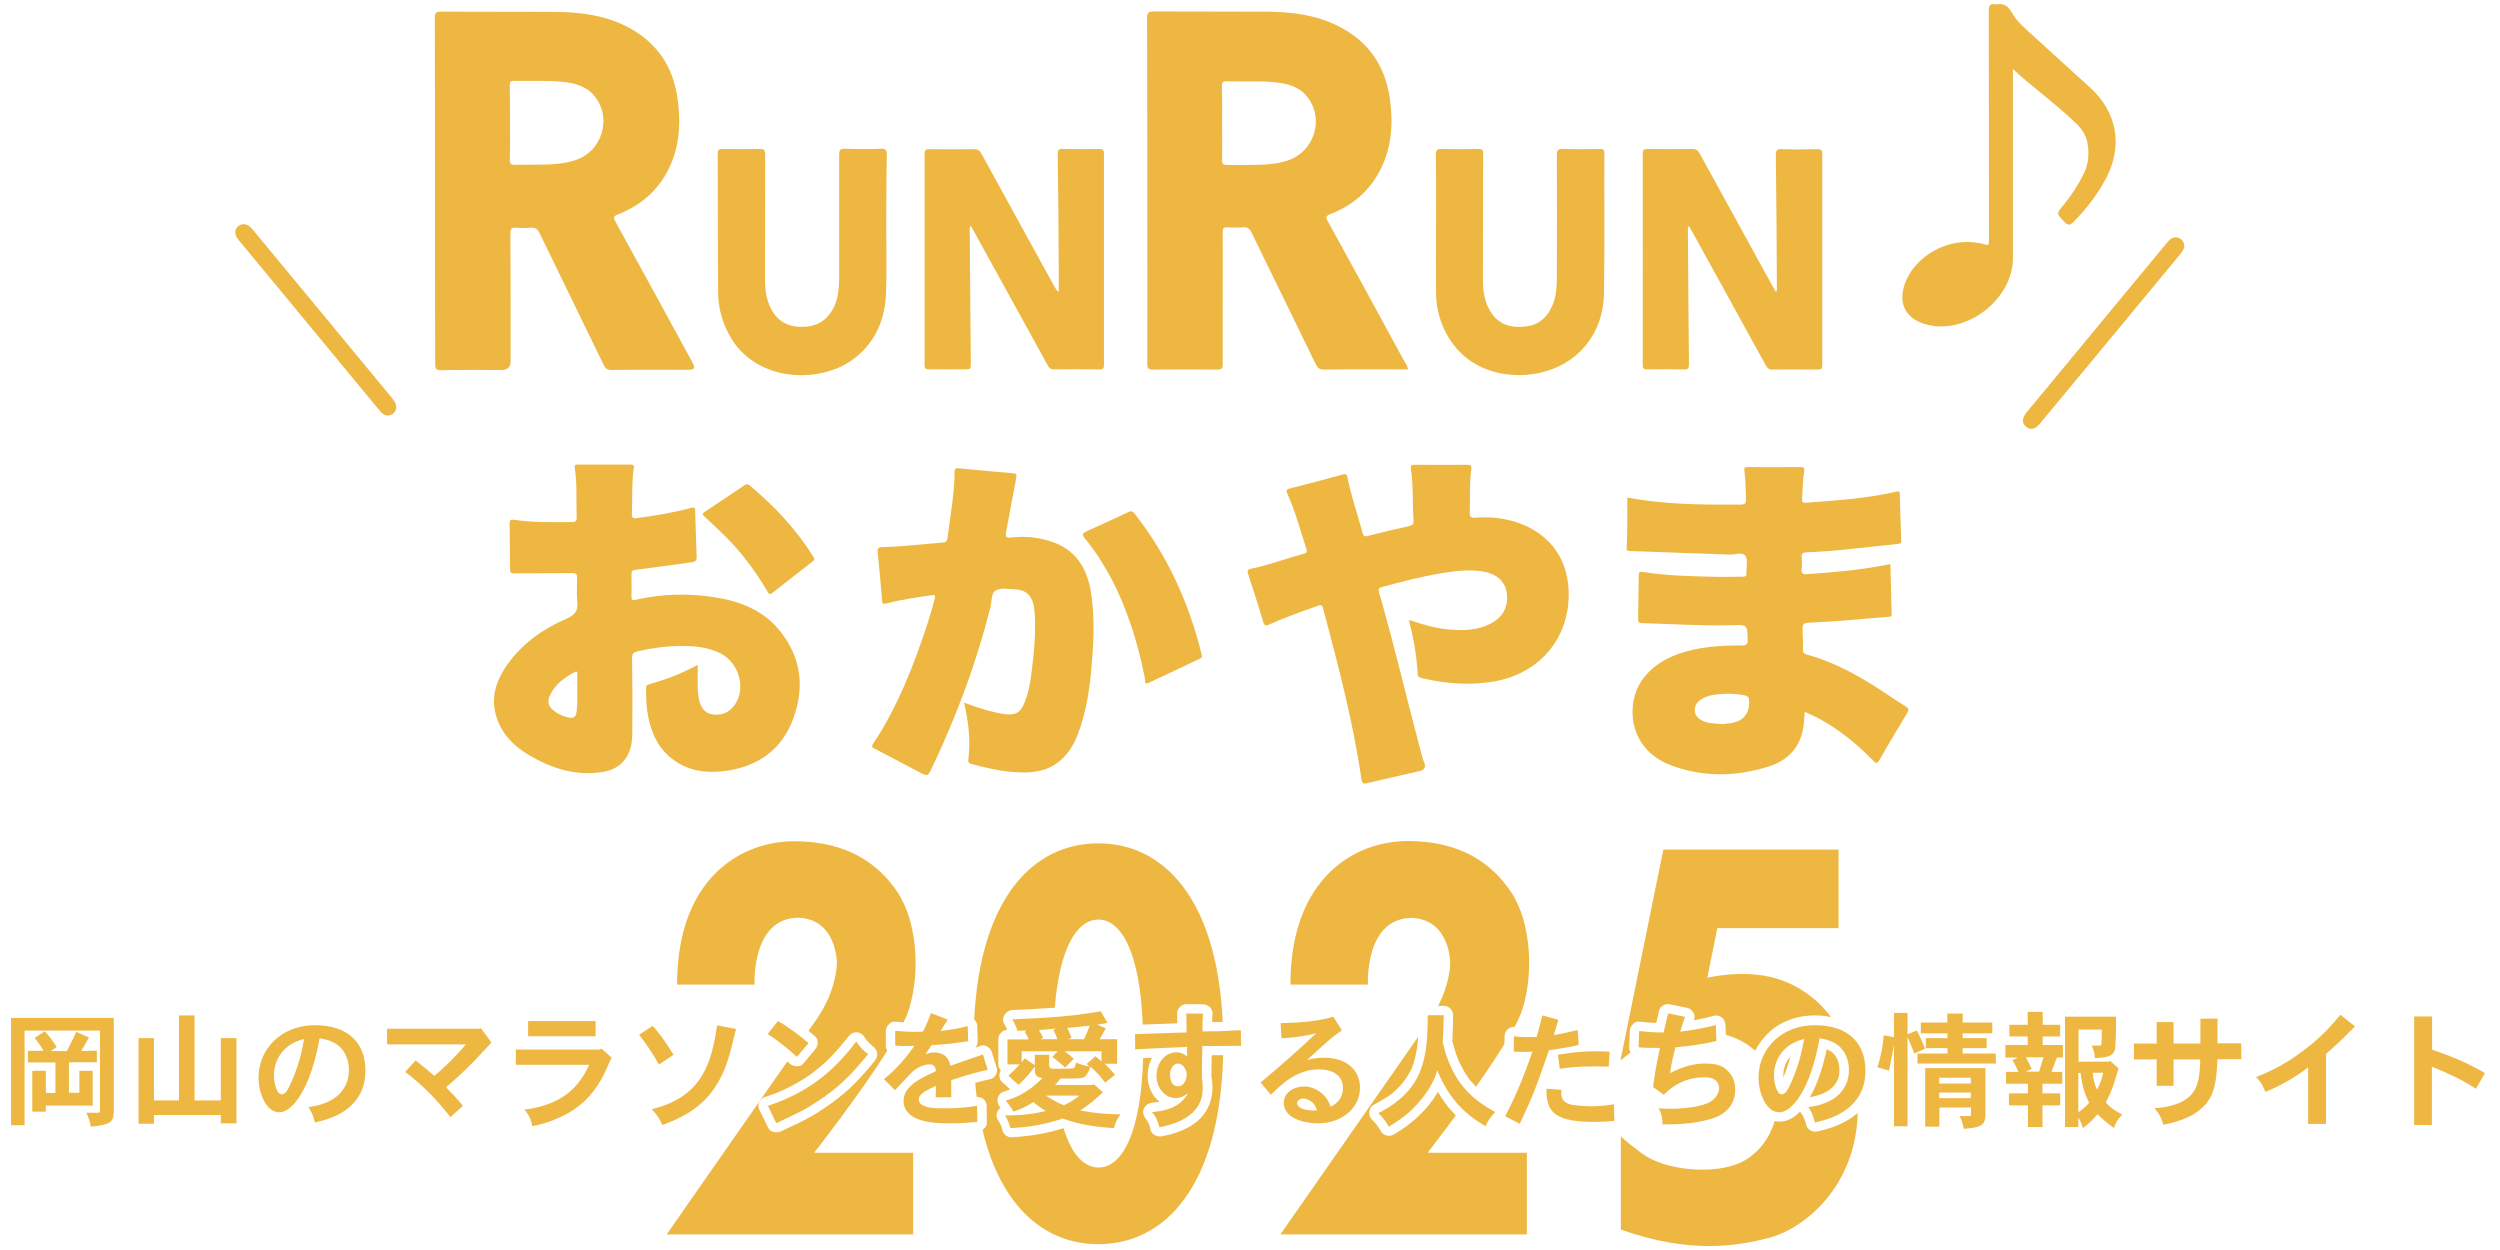 <?xml version="1.0" encoding="utf-8"?>
<!-- Generator: Adobe Illustrator 27.7.0, SVG Export Plug-In . SVG Version: 6.00 Build 0)  -->
<svg version="1.1" id="_2025" xmlns="http://www.w3.org/2000/svg" xmlns:xlink="http://www.w3.org/1999/xlink" x="0px" y="0px"
	 viewBox="0 0 1200 600" style="enable-background:new 0 0 1200 600;" xml:space="preserve">
<style type="text/css">
	.st0{fill:#EDB742;}
</style>
<g id="_2016Title">
	<path class="st0" d="M208.8,91.3c0-27.7,0-55.3-0.1-82.9c0-2.2,0.6-2.8,2.8-2.8c18.2,0.1,36.4,0,54.7,0.1
		c12.4,0.1,24.5,1.6,35.7,7.6c13.5,7.3,21.2,18.7,23.3,33.9c1.5,10.4,1.2,20.8-2.8,30.7c-4.9,12.1-13.7,20.2-25.7,25
		c-2.2,0.8-2.4,1.4-1.3,3.5c12.5,22.7,24.9,45.4,37.3,68.2c1,1.9,0.5,2.8-1.7,2.9c-12.5,0-25-0.1-37.4,0.1c-2,0-3-0.7-3.8-2.4
		c-10.2-21-20.5-42-30.7-63.1c-1-2.1-2.1-3-4.4-2.8c-2.3,0.2-4.7,0.2-7,0c-2.1-0.2-2.7,0.5-2.7,2.7c0.1,20.5,0.1,40.9,0.1,61.4
		c0,2.8-1.4,4.2-4.3,4.2c-9.7,0-19.4-0.1-29.1,0.1c-2.2,0-2.8-0.6-2.8-2.8C208.8,146.8,208.8,119,208.8,91.3L208.8,91.3z M244.8,59
		c0,5.8,0.1,11.7-0.1,17.5c-0.1,2.2,0.7,2.7,2.8,2.6c4.6-0.1,9.2,0,13.7-0.1c4.8-0.1,9.6-0.5,14.3-1.9c13.6-4,18.7-20.7,9.5-31.4
		c-3.8-4.4-9.1-5.8-14.7-6.4c-7.9-0.8-15.8-0.3-23.6-0.5c-1.6,0-2,0.5-2,2C244.8,47,244.8,53,244.8,59L244.8,59z"/>
	<path class="st0" d="M675.8,177.3c-1.4,0-2.7,0-4,0c-12,0-24.1-0.1-36.1,0.1c-2.1,0-3.1-0.5-4.1-2.5
		c-10.2-21.1-20.6-42.2-30.9-63.3c-0.9-1.9-2-2.7-4.1-2.5c-2.5,0.2-5,0.2-7.5,0c-1.8-0.1-2.2,0.6-2.2,2.3c0.1,10.9,0,21.7,0,32.6
		c0,10.3,0,20.6,0,31c0,1.9-0.5,2.4-2.4,2.4c-10.4-0.1-20.8-0.1-31.2,0c-2.3,0-2.6-0.8-2.6-2.8c0.1-23,0-46,0-69
		c0-32.3,0-64.7-0.1-97c0-2.5,0.7-3.1,3.2-3.1c18,0.1,36.1,0,54.1,0.1c12.1,0.1,24,1.5,35,7.2c14,7.2,22,18.9,24.2,34.4
		c1.7,11.9,1,23.7-4.7,34.6c-5.2,10.1-13.4,16.9-23.9,21c-2,0.8-2.3,1.4-1.2,3.3c12.4,22.5,24.7,45.1,37,67.7
		C674.9,174.8,675.7,175.7,675.8,177.3L675.8,177.3z M586.6,59.1c0,5.9,0.1,11.8,0,17.8c0,1.8,0.6,2.3,2.3,2.3
		c5-0.1,10.1,0.1,15.1-0.1c4.6-0.1,9.1-0.5,13.5-1.9c13.5-4,18.6-20.5,9.6-31.2c-3.8-4.5-9.2-5.9-14.9-6.5
		c-7.7-0.8-15.4-0.2-23.2-0.5c-2.1-0.1-2.5,0.7-2.5,2.6C586.7,47.4,586.6,53.3,586.6,59.1L586.6,59.1z"/>
	<path class="st0" d="M781.1,238.8c18.4,3.5,36.3,3.5,54.3,3.4c2.3,0,2.8-0.7,2.7-2.9c-0.2-4.5-0.2-9-0.8-13.4
		c-0.2-1.3,0.1-1.7,1.5-1.7c8.5,0.1,17.1,0.1,25.6,0c1.9,0,1.8,0.9,1.6,2.2c-0.7,4.3-0.7,8.6-1,12.9c-0.1,1.5,0.1,2.1,2,2
		c14.5-1.1,29-2,43.2-5.3c1.3-0.3,1.7-0.1,1.7,1.3c0.2,7.4,0.4,14.7,0.7,22.1c0.1,1.4-0.5,1.6-1.7,1.7c-14.5,1.4-29,3.5-43.7,4
		c-1.8,0.1-2.6,0.5-2.4,2.5c0.2,1.8,0.2,3.6,0,5.4c-0.2,2.1,0.4,2.8,2.6,2.6c13-0.9,25.9-2,38.7-4.6c0.3-0.1,0.7-0.1,1.3-0.2
		c0.2,8,0.4,16,0.6,24c0,1.5-0.9,1.2-1.8,1.3c-12,0.9-24,2.2-36,2.7c-5.1,0.2-5.1,0.2-4.9,5.4c0.1,2.5,0.2,5,0.1,7.5
		c0,1.4,0.4,2.1,1.8,2.5c13.8,3.7,26,10.7,37.7,18.5c3.2,2.1,6.4,4.3,9.7,6.3c1.5,0.9,1.9,1.5,0.9,3.2c-4.5,7.4-9,14.9-13.3,22.5
		c-1,1.8-1.6,2-3.1,0.4c-7.7-8-16.3-14.9-26-20.2c-2.1-1.1-4.3-2.1-6.8-3.2c-0.2,2.5-0.3,4.6-0.6,6.8c-1.4,10.2-7.5,16.6-17,19.5
		c-15.7,4.9-31.5,5.1-47-0.8c-20.5-7.9-21.5-29.9-13.2-41.2c4.4-6,10.2-9.6,17.1-12.1c9.9-3.5,20.2-4.1,30.5-4.1
		c2.2,0,2.9-0.4,2.8-2.8c-0.3-7.2-0.2-7.1-7.3-6.9c-14.5,0.4-29.1-0.6-43.6-1c-1.3,0-1.7-0.5-1.7-1.8c0.1-7.1,0.2-14.2,0.3-21.3
		c0-1.4,0.6-1.7,1.8-1.5c12.1,2,24.3,2.1,36.5,2.4c4,0.1,7.9-0.1,11.8-0.1c1.3,0,1.7-0.5,1.6-1.8c-0.1-2.8,0.8-6.2-0.5-8.2
		c-1.4-2-5-0.5-7.6-0.6c-15.9-0.6-31.8-1.1-47.6-1.7c-1,0-1.8,0-1.8-1.4C781.2,255.1,781.1,247,781.1,238.8L781.1,238.8z
		 M826.8,347.6c1.2-0.2,2.7-0.3,4.1-0.5c6-1,8.8-4.5,8.7-10.6c0-1.7-0.7-2.5-2.4-2.8c-4-0.8-8-0.8-12-0.5c-2.9,0.2-5.9,0.8-8.5,2.4
		c-2.1,1.3-3.3,3.1-3.2,5.5c0.1,2.5,1.8,4,4,5C820.3,347.4,823.5,347.2,826.8,347.6L826.8,347.6z"/>
	<path class="st0" d="M334.9,319.4c0,3.5,0,7,0,10.5c0,1.5,0.2,3,0.4,4.6c0.6,4.6,2.7,7.6,6.1,8.3c4.4,0.9,8.2-0.4,11-4.1
		c5.9-7.7,2.6-20.3-6.4-25c-6.2-3.2-12.9-3.7-19.6-3.6c-6.8,0-13.6,1-20.2,2.5c-2.1,0.5-2.9,1.2-2.8,3.5c0.2,11.6,0.2,23.2,0.1,34.7
		c0,3.7-0.2,7.4-1.8,10.8c-2.6,5.7-7.5,8.4-13.4,9.1c-12.6,1.7-23.9-2-34.6-8.4c-7.4-4.4-13.1-10.3-15.6-18.8
		c-2.7-9.2,0.3-17.3,5.6-24.8c7.3-10,17-16.9,28.2-21.7c4.1-1.8,5.7-3.9,5.2-8.3c-0.4-3.7-0.1-7.5-0.1-11.3c0-1.7-0.3-2.3-2.2-2.3
		c-9.3,0.1-18.7,0-28,0.1c-1.5,0-2-0.4-2-1.9c0-7.4-0.1-14.7-0.2-22.1c0-1.7,0.7-1.9,2.1-1.7c9.2,1.4,18.4,1.1,27.7,1.1
		c1.8,0,2.5-0.5,2.4-2.4c-0.3-7.9,0.3-15.8-0.9-23.6c-0.2-1.2,0-1.6,1.3-1.6c8.5,0,17.1,0,25.6,0c2.1,0,1.4,1.5,1.3,2.4
		c-0.9,7-0.5,14-0.8,21c-0.1,2,0.4,2.6,2.5,2.3c8.7-1.2,17.4-2.6,25.9-4.9c1.8-0.5,2,0.2,2,1.6c0.2,7.3,0.4,14.5,0.7,21.8
		c0.1,1.9-0.6,2.4-2.4,2.7c-9,1.2-17.9,2.5-26.9,3.6c-1.7,0.2-2,0.8-2,2.3c0.1,3.5,0.1,7,0,10.5c0,1.6,0.3,1.9,2,1.6
		c12.4-2.8,24.9-3.2,37.4-1.3c11.9,1.8,22.9,5.8,31,15.2c11.1,13,13,28,7.1,43.6c-5.6,14.8-17.2,22.7-32.8,24.7
		c-9.5,1.2-18.5-0.2-26.1-6.6c-6.9-5.8-9.7-13.6-11-22.1c-0.5-3.6-0.6-7.1-0.6-10.7c0-1,0-1.8,1.3-2.2c8.1-2.2,15.8-5.2,23.2-9.2
		C334.7,319.3,334.9,319.4,334.9,319.4L334.9,319.4z M277.1,332.6c0-3.4,0-6.1,0-8.9c0-0.8,0.1-1.8-1.3-1.1c-5,2.7-9.5,6-12,11.5
		c-0.9,2.1-0.8,4.2,0.9,6c2.4,2.4,5.4,3.8,8.7,4.4c1.9,0.3,3-0.4,3.3-2.5C277.3,338.6,277,335.3,277.1,332.6L277.1,332.6z"/>
	<path class="st0" d="M676.2,297.5c6.5,2.2,12.5,4,18.7,4.6c7.5,0.7,14.9,0.6,21.7-3.4c3.7-2.2,6.2-5.5,6.7-9.9
		c0.9-7.7-3.2-13-11.1-14.4c-6.8-1.2-13.4-0.4-20.1,0.7c-9.7,1.6-19.1,4.1-28.5,6.6c-1.4,0.4-2.2,0.7-1.7,2.4
		c7.5,26.2,13.7,52.7,20.7,79c0.2,1,0.6,1.9,1,2.8c0.9,2.3,0.2,3.7-2.1,4.2c-8.4,1.9-16.8,3.8-25.2,5.8c-1.9,0.5-2.5,0.1-2.8-1.8
		c-4-27.8-11.2-54.9-18.4-82c-0.4-1.7-1-1.9-2.6-1.3c-7.8,2.8-15.7,5.5-23.3,9c-1.6,0.7-2.3,0.6-2.8-1.2c-2.3-7.7-4.8-15.4-7.3-23.1
		c-0.5-1.5-0.4-2.1,1.4-2.5c8.7-1.8,17-5,25.6-7.3c1.4-0.4,1.3-1,1-2.1c-2.9-8.8-5.2-17.9-9.1-26.4c-0.8-1.8-0.6-2.4,1.4-2.8
		c8.3-2.1,16.7-4.3,24.9-6.6c1.8-0.5,2.2,0,2.5,1.5c1.8,9,4.9,17.6,7.2,26.4c0.4,1.7,1,2,2.8,1.5c6.4-1.7,12.9-3.2,19.3-4.6
		c1.7-0.4,2.6-0.9,2.4-3c-0.6-8.2,0-16.5-1.3-24.7c-0.2-1.3,0.2-1.8,1.5-1.8c8.6,0,17.2,0.1,25.9,0c1.9,0,1.8,1,1.6,2.2
		c-0.9,6.9-0.5,13.8-0.7,20.7c-0.1,2,0.5,2.6,2.5,2.5c7.5-0.6,14.9,0.2,22,2.9c17.3,6.7,24.6,21.7,22.7,39.1
		c-2.1,19.2-16,33.2-35.5,36.6c-11.7,2-23.2,1.1-34.7-1.6c-1.2-0.3-2-0.6-2-2C680,314.9,678.6,306.4,676.2,297.5L676.2,297.5z"/>
	<path class="st0" d="M462.8,337.3c5,1.8,10,3.6,15.2,4.7c1.8,0.4,3.7,0.8,5.6,0.9c4.1,0.2,6.1-1,7.8-4.8c2.5-5.6,3.3-11.5,4-17.5
		c1.1-8.5,1.7-17,1.3-25.5c-0.1-1.6-0.3-3.2-0.6-4.8c-1.1-4.8-3.9-7.2-8.9-7.4c-3-0.1-6.5-0.9-9,0.4c-2.7,1.3-2,5.3-2.8,8.2
		c-6.7,26.6-16.2,52.1-28,76.9c-2.1,4.4-2,4.4-6.4,2.1c-7-3.7-14-7.4-20.9-11c-1-0.5-2.2-0.8-1-2.5c12-18.1,19.7-38.1,26.4-58.6
		c1.1-3.3,2-6.7,2.9-10.1c0.8-2.8,0.7-2.9-2.1-2.5c-7.1,1.1-14.2,2.1-21.1,3.9c-1.3,0.3-1.7,0.1-1.8-1.3c-0.6-7.8-1.3-15.5-2.1-23.3
		c-0.2-2,0.5-2.4,2.3-2.5c9.7-0.2,19.3-1.4,29-2.2c1.6-0.1,2.1-0.8,2.2-2.3c1.3-10.6,3.4-21.1,3.4-31.8c0-1.4,0.7-1.6,1.9-1.5
		c8.8,0.8,17.5,1.6,26.3,2.4c1.7,0.1,1.6,0.9,1.4,2.2c-1.7,8.7-3.2,17.4-4.9,26.1c-0.5,2.4,0.4,2.7,2.5,2.5
		c6.1-0.7,12.2-0.2,18.1,1.6c12.7,3.7,18.5,13.1,20.3,25.5c1.9,12.9,1,25.8-0.2,38.7c-1,9.7-2.7,19.3-6.2,28.5
		c-2.5,6.7-6.4,12.3-12.8,15.7c-6,3.1-12.5,3-18.9,2.5c-6.5-0.5-12.7-2-19-3.7c-1.1-0.3-2.1-0.5-1.9-2.2c1-8.5,0.3-16.8-1.6-25.1
		c-0.1-0.4-0.1-0.9-0.2-1.3C462.6,337.9,462.7,337.7,462.8,337.3L462.8,337.3z"/>
	<path class="st0" d="M508.2,140.1c0-3.6,0-6.9,0-10.3c-0.1-18.6-0.2-37.2-0.5-55.8c0-2,0.5-2.6,2.5-2.5c5.8,0.1,11.7,0.1,17.5,0
		c1.6,0,2.2,0.4,2.2,2.1c0,33.8,0,67.7,0,101.6c0,1.7-0.6,2.1-2.2,2.1c-7.3-0.1-14.5-0.1-21.8,0c-1.9,0-2.5-1-3.2-2.3
		c-11.8-21.4-23.5-42.7-35.3-64.1c-0.4-0.8-0.9-1.5-1.5-2.5c-0.7,1-0.4,1.9-0.4,2.7c0.1,20.9,0.3,41.8,0.5,62.8c0,3.4,0,3.4-3.5,3.4
		c-5.5,0-11-0.1-16.4,0c-1.7,0-2.3-0.4-2.3-2.2c0-33.8,0-67.5,0-101.3c0-1.8,0.6-2.2,2.3-2.2c7.2,0.1,14.4,0.1,21.5,0
		c1.8,0,2.7,0.7,3.5,2.2c11.6,21.2,23.3,42.4,35,63.7C506.7,138.3,506.9,139.4,508.2,140.1L508.2,140.1z"/>
	<path class="st0" d="M852.5,140.2c0.7-1.2,0.4-2.1,0.4-2.9c-0.1-20.9-0.2-41.8-0.5-62.8c0-2.5,0.7-3,3-2.9c5.7,0.2,11.3,0.1,17,0
		c1.8,0,2.3,0.5,2.3,2.3c0,33.8,0,67.5,0,101.3c0,1.6-0.4,2.2-2.1,2.2c-7.4-0.1-14.7-0.1-22.1,0c-1.7,0-2.3-1-3-2.2
		c-11.8-21.4-23.5-42.7-35.3-64.1c-0.5-0.8-1-1.7-1.5-2.7c-0.8,0.9-0.5,1.8-0.5,2.7c0.1,21.3,0.3,42.5,0.5,63.8
		c0,1.8-0.4,2.5-2.4,2.4c-5.8-0.1-11.7-0.1-17.5,0c-1.7,0-2.3-0.3-2.3-2.2c0.1-33.8,0-67.5,0-101.3c0-1.8,0.5-2.3,2.3-2.3
		c7.2,0.1,14.4,0.1,21.5,0c1.8,0,2.7,0.6,3.5,2.1c11.7,21.3,23.4,42.6,35.1,63.9C851.4,138.3,851.9,139.1,852.5,140.2L852.5,140.2z"
		/>
	<path class="st0" d="M689.3,108.1c0-11.2,0.1-22.5-0.1-33.7c0-2.5,0.7-3,3-2.9c5.7,0.2,11.5,0.1,17.2,0c2-0.1,2.6,0.5,2.5,2.5
		c-0.1,20,0,40-0.1,60.1c0,5.9,0.8,11.7,4.4,16.6c4.2,5.8,10.3,6.9,16.8,5.9c6.2-0.9,10-4.7,12.3-10.4c1.7-4.1,1.9-8.4,2-12.7
		c0-19.8,0.1-39.5,0-59.2c0-2.2,0.5-2.9,2.8-2.8c6,0.2,12,0.1,18,0c1.5,0,2,0.4,2,2c-0.1,22.4,0.2,44.9-0.2,67.3
		c-0.3,19.7-12.7,34.4-31.5,38.3c-16.5,3.3-33.4-2-42.4-16c-4.3-6.7-6.6-14.2-6.7-22.1C689.2,130,689.3,119.1,689.3,108.1
		C689.3,108.1,689.3,108.1,689.3,108.1L689.3,108.1z"/>
	<path class="st0" d="M425.4,107.7c0,10.9,0.3,21.9-0.1,32.9c-0.5,13-5.2,24.1-16,32c-16.4,11.9-45.6,10.3-58-9.7
		c-4.2-6.8-6.5-14.2-6.6-22.2c-0.2-22.3-0.1-44.7-0.2-67.1c0-1.7,0.6-2.1,2.2-2.1c5.9,0.1,11.9,0.1,17.8,0c2.2-0.1,2.8,0.5,2.8,2.8
		c-0.1,19.9,0,39.9-0.1,59.8c0,5,0.6,9.8,3,14.3c3.6,6.7,9.4,9,16.6,8.4c6.8-0.5,11.2-4.2,13.9-10.3c1.7-4,2-8.3,2.1-12.7
		c0-19.8,0-39.7,0-59.5c0-2.2,0.4-2.9,2.8-2.9c5.7,0.2,11.5,0.2,17.2,0c2.2-0.1,2.9,0.5,2.9,2.8C425.4,85.5,425.5,96.6,425.4,107.7
		C425.5,107.7,425.4,107.7,425.4,107.7L425.4,107.7z"/>
	<path class="st0" d="M966.2,33.1v3.5c0,29.1,0,58.2,0,87.3c0,19.6-21.9,36.7-41,32c-10.6-2.6-14.6-10.5-10.5-20.7
		c4.9-12.1,19.1-20.3,32.5-18.9c1.9,0.2,3.8,0.5,5.5,1c1.8,0.6,2-0.1,2-1.6c0-0.6,0-1.3,0-1.9c0-36.1,0-72.2-0.1-108.3
		c0-2.6,0.5-4,3.3-3.4c0.1,0,0.2,0,0.3,0c3.4-0.5,5.5,0.4,7.4,3.8c2.3,4.3,6.3,7.6,9.9,10.9c9.2,8.4,18.5,16.8,27.7,25.2
		c12.8,11.6,15.9,27.6,8,43c-4.1,8-9.5,15-15.8,21.4c-1.5,1.6-2.6,2.1-4.5,0.1c-3.8-4.1-3.9-3.9-0.5-8c3.9-4.7,7.2-9.8,9.9-15.3
		c2.3-4.8,2.6-9.8,1.6-14.9c-0.7-3.4-2.4-6.1-4.8-8.5c-8.8-8.6-18.7-15.9-28-24C968.3,35,967.5,34.3,966.2,33.1L966.2,33.1z"/>
	<path class="st0" d="M576.9,314.8c0.2,0.8-0.5,1.1-1.1,1.4c-8.1,3.9-16.2,7.7-24.3,11.5c-2.5,1.2-1.8-1.2-1.9-1.9
		c-1.8-9-4-17.8-7-26.5c-5-14.8-11.9-28.6-21.8-40.8c-1.5-1.9-1.3-2.5,0.8-3.5c6.7-3,13.4-6.1,20-9.2c1.2-0.6,2-0.5,2.9,0.6
		c15.8,20.1,26.1,42.7,32.2,67.4C576.8,314.2,576.8,314.4,576.9,314.8L576.9,314.8z"/>
	<path class="st0" d="M390.9,268.2c0,0.9-0.7,1.1-1.1,1.5c-6.3,4.9-12.6,9.8-18.9,14.8c-1.6,1.3-2.1,0.3-2.7-0.9
		c-5.7-9.6-12.3-18.5-20.3-26.4c-3.1-3.1-6.3-6.1-9.6-9.1c-1.1-1-1.4-1.5,0.1-2.5c6.3-4.1,12.5-8.4,18.8-12.6c1-0.7,1.7-0.8,2.8,0.1
		c11.7,9.9,22.2,20.9,30.3,34C390.5,267.5,390.7,267.9,390.9,268.2L390.9,268.2z"/>
	<path class="st0" d="M190.2,195.4c0.1,2.8-3.1,4.9-5.6,3.7c-1.1-0.5-1.9-1.3-2.6-2.3c-22.4-27.1-44.8-54.2-67.2-81.3
		c-0.8-1-1.6-1.9-1.8-3.3c-0.2-1.7,0.3-3,1.8-3.9c1.3-0.9,2.7-0.9,4.1-0.2c1,0.5,1.7,1.3,2.4,2.1c22.2,26.8,44.4,53.7,66.6,80.5
		C188.9,192.1,190.2,193.4,190.2,195.4L190.2,195.4z"/>
	<path class="st0" d="M1048.5,118.3c-0.2,1.3-1,2.5-2,3.7c-20,24.2-40,48.4-60.1,72.6c-2.4,2.9-4.8,5.8-7.2,8.7
		c-2.3,2.8-4.6,3.3-6.7,1.5c-2.1-1.7-2-4.1,0.3-6.9c14.7-17.8,29.4-35.6,44.1-53.3c7.8-9.5,15.7-18.9,23.5-28.4
		c1.3-1.6,2.8-2.7,5.1-2.1C1047.5,114.8,1048.3,116.2,1048.5,118.3L1048.5,118.3z"/>
</g>
<path class="st0" d="M866,537C866.1,537.3,866.1,537.2,866,537L866,537z"/>
<path class="st0" d="M782,502.7c0.1-2.6,0.2-5.2,0.3-7.8c0.1-2.2,2-4.8,4.5-4.5c2.7,0.3,5.4,0.5,8.2,0.6c0.5-1.9,0.9-3.9,1.3-5.8
	c0.6-2.5,3.2-3.6,5.5-3.1c2.7,0.6,5.5,1.1,8.2,1.7c0.2,0,0.4,0.1,0.6,0.2c0.7,0.3,1.3,0.8,1.8,1.4c0.9,1.1,1.3,2.6,0.8,3.9
	c0,0.1-0.1,0.3-0.2,0.4c0.4-0.1,0.8-0.1,1.2-0.2c2.8-0.5,5.5-1.1,8.3-1.9c2.9-0.8,5.6,1.4,5.7,4.3c0.1,1.6,0.1,3.2,0.2,4.8
	c5.1,1.5,10,3.9,14.1,7.7c2.2-4.5,5.6-8.4,9.7-11.4c6.3-4.4,14.3-6.1,21.9-5.5c1.6,0.1,3.2,0.3,4.8,0.7
	c-6.8-9.1-15.6-14.9-24.3-17.9c-13.4-4.6-28.1-2.5-35.1-1l4.8-23.8h58.2v-37.7h-84.1l-20.6,101.3c0,0,1.9-1.7,5-4
	C782.3,504.6,781.9,503.7,782,502.7L782,502.7z"/>
<path class="st0" d="M858,509c-0.2,0.4-0.5,0.8-0.7,1.2c-0.1,0.2-0.2,0.5-0.3,0.7c-0.3,0.9-0.6,1.7-0.8,2.6c0,0.1-0.1,0.5-0.1,0.7
	c0,0.1,0,0.2,0,0.2c0,0.5-0.1,1-0.1,1.6c0,0.4,0,0.8,0,1.2c0.1-0.2,0.2-0.4,0.2-0.5c0,0,0.1-0.2,0.1-0.3c0.1-0.2,0.2-0.5,0.2-0.5
	c0.2-0.4,0.3-0.8,0.5-1.2c0.9-2.4,1.7-4.9,2.4-7.4c-0.2,0.2-0.3,0.3-0.5,0.5c-0.1,0.1-0.5,0.6-0.5,0.6
	C858.4,508.5,858.2,508.7,858,509L858,509z"/>
<path class="st0" d="M700.1,509C700.1,509,700,509,700.1,509c0-0.1,0-0.1-0.1-0.1C700,508.9,700,509,700.1,509L700.1,509z"/>
<path class="st0" d="M878.3,523.1C878.2,523.2,878.1,523.3,878.3,523.1L878.3,523.1z"/>
<path class="st0" d="M880.8,520.6c0,0-0.1,0.1-0.2,0.3C880.7,520.8,880.8,520.6,880.8,520.6z"/>
<path class="st0" d="M882.9,511.9c0,0.1,0,0.2,0,0.2C882.9,512.1,882.9,512,882.9,511.9L882.9,511.9z"/>
<path class="st0" d="M872.5,543.1c-2.3,0.5-4.9-0.7-5.5-3.1c-0.2-0.7-0.4-1.4-0.6-2.1c-0.1-0.3-0.2-0.5-0.3-0.8c0,0,0-0.1-0.1-0.2
	c-0.5-1.1-1.1-2.2-1.8-3.2c0-0.1-0.1-0.2-0.1-0.2c-1.3,1.4-2.8,2.6-4.5,3.5c-2.1,1.1-4.3,1.6-6.7,1.3c-0.4,0-0.8-0.1-1.1-0.2
	c-2.7,9.7-9.6,17-16.9,20.2c-12.6,5.5-35.4,3.7-46.7-4.6c-8.8-6.5-10.1-8.1-10.2-8.5v45c32.5,11.5,55,8.3,71.7,3.8
	c16.4-4.5,41.1-24.3,42-59.8C886.3,539,879.3,541.5,872.5,543.1L872.5,543.1z"/>
<path class="st0" d="M881.8,518.9c0-0.1,0.2-0.4,0.3-0.6c0-0.1,0-0.1,0.1-0.2c0.2-0.5,0.3-1,0.4-1.4c0.1-0.5,0.2-1,0.3-1.5
	c0-0.2,0-0.3,0-0.5c0-0.5,0-1,0-1.6c0-0.4,0-0.7-0.1-1.1c0,0,0-0.1,0-0.3c0-0.1,0-0.1,0-0.2c0-0.3-0.1-0.5-0.2-0.8
	c-0.1-0.6-0.3-1.2-0.5-1.8c0-0.1-0.1-0.3-0.2-0.5c0-0.1,0-0.1-0.1-0.1c-0.2-0.5-0.5-0.9-0.7-1.3c-0.1-0.2-0.2-0.3-0.3-0.5
	c0,0,0,0,0,0c-0.3-0.4-0.6-0.7-1-1.1c-0.2-0.2-0.4-0.4-0.5-0.4c-0.7-0.4-1.3-0.8-2-1.2c0,0,0,0-0.1,0c-0.1,0-0.3-0.1-0.4-0.1
	c-0.2,0.8-0.3,1.6-0.5,2.4c-1.7,7-3.9,14.2-7.5,20.5c0,0,0,0.1-0.1,0.1c0.2,0,0.3,0,0.4-0.1c0.6-0.1,1.2-0.2,1.7-0.4
	c1-0.2,2.1-0.5,3.1-0.9c0.3-0.1,0.5-0.2,0.8-0.3c0.1,0,0.2,0,0.2,0c0.2-0.1,0.5-0.3,0.7-0.4c0.8-0.4,1.5-0.8,2.2-1.3
	c0.1-0.1,0.4-0.3,0.6-0.4c0.2-0.1,0.3-0.3,0.5-0.4c0.5-0.4,0.9-0.8,1.3-1.3c0,0,0.1-0.1,0.2-0.2c0.1-0.2,0.3-0.4,0.4-0.6
	C881.2,519.9,881.5,519.4,881.8,518.9L881.8,518.9z"/>
<path class="st0" d="M698.8,535.4c-0.5-0.5-1-1-1.5-1.6c-2.8-3-5.1-6.2-7.1-9.7c-1.6,2.8-3.5,5.3-5.6,7.8
	c-4.5,5.1-9.7,9.2-15.6,12.7c-2.1,1.2-5,0.5-6.2-1.6c-0.6-1.1-1.2-2.1-2-3.1c-0.1-0.1-0.3-0.4-0.3-0.4c-0.2-0.2-0.4-0.4-0.6-0.7
	c-0.4-0.5-0.9-0.9-1.4-1.4c-2-1.9-1.6-5.8,0.9-7.1c2.2-1.2,4.4-2.4,6.5-3.8c0.4-0.3,0.9-0.6,1.3-0.9c0.1,0,0.4-0.3,0.6-0.4
	c0,0,0.1-0.1,0.1-0.1c0.8-0.7,1.6-1.3,2.3-2c1.3-1.2,2.4-2.5,3.5-3.8c0,0,0,0,0,0c0.1-0.2,0.2-0.3,0.3-0.5c0.2-0.3,0.4-0.6,0.7-0.9
	c0.4-0.7,0.9-1.3,1.3-2c0.4-0.7,0.8-1.5,1.2-2.2c0.1-0.3,0.2-0.5,0.4-0.8c0.1-0.2,0.2-0.4,0.2-0.5c0.6-1.5,1-3,1.4-4.6
	c0.4-1.6,0.7-3.2,1-4.8c0-0.1,0-0.7,0.1-0.8c0-0.3,0.1-0.6,0.1-0.9c0.1-0.9,0.2-1.7,0.2-2.6c0-0.3,0-0.6,0.1-1
	c-18,25.9-66.1,94.8-66.1,94.8h118.3v-39.2h-47.5C685.3,553.1,691.2,545.7,698.8,535.4L698.8,535.4z"/>
<path class="st0" d="M677.8,440.6c18.3,0.9,18.3,21.5,18.3,21.5s0.2,9.1-5.8,20.7h2.7c2.4-0.1,4.5,2.1,4.5,4.5c0,2.7-0.1,5.3-0.2,8
	c0,0.6-0.1,1.3-0.1,1.9c0,0.6,0.1,1.6-0.1,2.1c0,0.3,0,0.3-0.1,0.1c-0.1-0.3-0.1-0.2,0.1,0.3c0,0.2,0.1,0.4,0.2,0.6
	c0.1,0.5,0.2,1,0.4,1.5c0.3,1.4,0.8,2.7,1.2,4c0.3,1,0.7,1.9,1.1,2.9c0,0,0,0,0,0.1c0.2,0.5,0.1,0.3,0,0.1c0.1,0.1,0.1,0.2,0.2,0.4
	c0.2,0.4,0.4,0.8,0.6,1.2c0.8,1.6,1.7,3.2,2.6,4.8c0.5,0.7,0.9,1.4,1.4,2.1c0.2,0.2,0.5,0.7,0.4,0.6c0.2,0.2,0.4,0.5,0.6,0.7
	c0.9,1,1.8,2,2.7,2.9c4.8-6.8,9.6-13.9,13.6-20.4c0-1.3,0-2.6,0.1-3.9c0-1.4,0.7-2.7,1.8-3.5c1-0.7,1.9-0.9,3-0.9
	c1.7-3.3,3.1-6.2,3.8-8.6c5.7-18.3,3.7-42.2-5.4-56c-9.2-13.8-24.2-24.6-49.7-24.6s-56.3,17.8-56.3,68.9h37.2
	C656.6,472.6,654.9,440.6,677.8,440.6L677.8,440.6z"/>
<path class="st0" d="M680.2,502.3c0-0.1,0-0.2,0-0.3C680.2,502.3,680.1,503.1,680.2,502.3z"/>
<path class="st0" d="M485.7,522.6C485.3,522.7,485.4,522.6,485.7,522.6L485.7,522.6z"/>
<path class="st0" d="M551.5,539.6C551.5,539.8,551.5,539.8,551.5,539.6L551.5,539.6z"/>
<path class="st0" d="M425.9,504.3c-0.4-0.6-0.7-1.4-0.7-2.3v-7.1c0-2.3,2.1-4.7,4.5-4.5c1.3,0.1,2.6,0.2,4,0.3
	c1.2-2.4,2.1-4.5,2.6-6.3c5.7-18.3,3.7-42.2-5.4-56c-9.2-13.8-24.2-24.6-49.7-24.6S325,421.5,325,472.6h37.2c0,0-1.7-32.1,21.2-32.1
	c18.3,0.9,18.3,21.5,18.3,21.5s0.3,12.7-9.7,27.2c-0.8,1.2-2.1,3.1-3.9,5.6c1.1,0.9,2.1,1.7,3.1,2.6c2,1.7,1.5,4.6,0,6.4
	c-1.9,2.2-3.7,4.4-5.6,6.7c-1,1.2-2.5,1.5-3.9,1.2c0,0-0.1,0-0.1,0c0,0,0,0-0.1,0c-0.5-0.1-1.1-0.3-1.6-0.6
	c-0.2-0.1-0.5-0.3-0.7-0.5c-0.4-0.4-0.9-0.8-1.3-1.1c-21.3,30.6-57.9,83-57.9,83h118.3v-39.2h-47.5
	C390.9,553.1,412.3,526,425.9,504.3L425.9,504.3z M368.7,541.3c-1.3-2.7-2.6-5.5-4-8.2c0-0.1-0.1-0.2-0.1-0.3
	c-0.1-0.3-0.3-0.5-0.4-0.8c-0.4-1.3-0.1-2.7,0.7-3.7c0.4-0.5,0.8-1,1.4-1.4c0.3-0.2,0.6-0.3,1-0.4c0,0,0,0,0.1,0
	c2.1-0.7,4.1-1.4,6.1-2.2c0.2-0.1,0.4-0.2,0.6-0.3c0.5-0.2,0.9-0.4,1.4-0.6c0.9-0.4,1.8-0.8,2.6-1.2c3-1.5,6-3.2,8.9-5.1
	c1.4-0.9,2.8-1.9,4.1-2.9c0,0,0,0,0,0c0.1-0.1,0.2-0.2,0.3-0.3c0.3-0.3,0.6-0.5,1-0.8c0.6-0.5,1.2-1,1.8-1.5c2.5-2.1,4.8-4.4,7-6.9
	c1.1-1.2,2.2-2.4,3.2-3.7c0.6-0.7,1.1-1.4,1.7-2.1c0,0,0,0,0,0c0-0.1,0.1-0.1,0.2-0.2c0.3-0.3,0.5-0.7,0.8-1c1-1.3,2.2-2.2,3.9-2.2
	s3,0.9,3.9,2.2c0.3,0.5,0.7,1,1,1.5c0.1,0.1,0.2,0.2,0.3,0.3c0.2,0.2,0.3,0.4,0.5,0.6c0.5,0.5,0.9,0.9,1.4,1.4
	c0.2,0.2,0.4,0.3,0.6,0.5l0,0c0,0,0.1,0.1,0.2,0.2c2.5,1.8,2.9,4.7,0.9,7.1c-3.1,3.8-6.4,7.6-9.9,11.1c-5.5,5.5-11.8,10.1-18.4,14.2
	c-5.3,3.3-11.1,5.8-16.8,8.5C372.8,543.9,369.8,543.6,368.7,541.3L368.7,541.3z"/>
<path class="st0" d="M581.6,506.5c0,2.5-0.1,4.9-0.1,7.4c0,0.8,0,1.6,0,2.4c0,0.1,0,0.7,0,0.7c-0.1-0.8-0.1-0.8,0-0.2
	c0,0.2,0,0.4,0.1,0.6c0.1,0.5,0.1,0.9,0.2,1.4c0.2,2,0.3,4.1,0,6.2c-0.6,4.7-2.6,8.9-6,12.2c-4.8,4.6-11.5,7-18,8.2
	c-2.3,0.4-5-0.6-5.5-3.1c-0.2-0.7-0.3-1.3-0.5-1.9c-0.1-0.2-0.2-0.5-0.2-0.7c0,0,0-0.1-0.1-0.2c-0.3-0.6-0.6-1.1-0.9-1.6
	c-0.1-0.1-0.3-0.4-0.3-0.5c-0.1-0.1-0.2-0.3-0.3-0.4c-1.2-1.4-1.7-3.2-0.9-4.9c0.8-1.8,2.3-2.6,4.1-2.8c0.5,0,0.9-0.1,1.4-0.2
	c0,0,0.1,0,0.1,0c0,0,0,0,0,0c0.6-0.1,1.3-0.2,1.9-0.3c-5.9-4.5-7.1-13.2-4.2-19.9c0.2-0.4,0.4-0.8,0.6-1.2
	c-1.4,0.1-2.8,0.1-4.3,0.2c-1,36.2-10.2,52.5-21.4,52.5c-6.8,0-12.9-6-16.8-18.9c0,0,0,0,0,0c-8.1,2.6-16.5,3.9-25,4.4
	c-1.9,0.1-3.9-1.5-4.3-3.3c-0.1-0.5-0.3-1-0.4-1.5c0-0.1-0.3-0.9-0.4-1c0-0.1,0-0.1-0.1-0.2c-0.1-0.3-0.2-0.5-0.4-0.8
	c-0.3-0.5-0.6-1-0.9-1.5c-1.3-2.1-0.5-4.6,1.3-5.9c-0.1-0.1-0.2-0.2-0.3-0.3c-2.2-2.5-1.4-6.5,2-7.5c1-0.3,2-0.6,2.9-1
	c-1.3-1.2-2.6-2.3-3.9-3.5c-1.5-1.3-1.7-3.9-0.6-5.6c-0.7-0.8-1.2-1.8-1.2-3v-12c0-2.4,2-4.4,4.3-4.5c-0.1-0.2-0.1-0.3-0.1-0.3
	c-0.4-0.8-0.8-1.6-1.3-2.4c-1.8-3.1,0.6-6.6,3.9-6.8c3.4-0.2,6.9-0.3,10.3-0.5c3.4-0.2,6.7-0.4,10-0.6c2.3-29.1,10.8-42.3,20.9-42.3
	c11,0,20,15.7,21.3,50.4c5.5-0.2,11.1-0.4,16.6-0.6c-0.1-1.6-0.1-3.1-0.1-4.7c0-2.4,2.1-4.5,4.5-4.5c2.7,0,5.3,0,8,0.1
	c2.3-0.1,4.7,2.1,4.5,4.5c-0.1,1.4-0.2,2.7-0.2,4c1.5,0,3,0,4.5-0.1c0.2,0,0.4,0,0.6,0c-2.7-59.1-28.4-85.7-59.7-85.7
	s-56.7,26.3-59.6,84.5c0.9,0.8,1.4,2,1.5,3.3l0.2,7.3c0,1-0.4,2.1-1.2,3c0.9-0.3,1.7-0.6,2.5-0.9c2.3-0.9,4.9,1,5.5,3.1
	c0.8,2.5,1.5,5,2.3,7.4c0.7,2.2-0.8,5-3.1,5.5c-2.4,0.5-4.9,1.1-7.2,1.8c0.2,2.3,0.4,4.5,0.7,6.7c2.5,0,4.8,1.5,4.8,4.4
	c0,2.6,0,5.1,0.1,7.7c0,1.7-0.8,2.9-2.1,3.7c8.9,37.6,30.4,54.9,55.6,54.9c32.2,0,58.4-28.1,59.9-90.7
	C585.2,506.5,583.4,506.5,581.6,506.5L581.6,506.5z"/>
<path class="st0" d="M54.6,488.6v45.5c-0.2,4.3-1.4,5.8-11,6.7c-0.4-2.2-1.1-4.7-2.2-6.7h5.7c0.6,0,0.9-0.3,0.9-1v-38.4H11.8v45.4
	H5.3v-51.5H54.6z M46.5,504.3v5.6H33.1v14.6h5V514h6.4v16.7H22v2.9h-6.5V514H22v10.6h4.6v-14.6H13.4v-5.6h7.5
	c-1.1-2.1-2.7-4.3-4.3-6.2l4.9-3.2c2.6,2.9,4.3,5.3,5.7,7.6l-2.9,1.9h7.8c1.6-3.1,3.1-6.1,4.5-9.2l6.1,2.7c-1.3,2.3-2.4,4.3-3.7,6.5
	L46.5,504.3L46.5,504.3z"/>
<path class="st0" d="M93.4,487.4v40.8H106v-29.9h7.5v40.9H106v-4H73.9v4.2h-7.4v-41.1h7.4v29.9h12v-40.8L93.4,487.4L93.4,487.4z"/>
<path class="st0" d="M148,531.4c16.3-2,19.5-11.6,19.5-17.9c0-3.7-1.3-7.4-3.2-9.7c-2.3-3-6-4.7-10.9-5.4
	c-4.4,24.8-13.3,35.5-19.3,35.5c-6.5,0-10-9.4-10-16.7c0-13.4,10.6-25.1,27.1-25.1s24.2,9.1,24.2,21.7c0,5.9-1.5,14-10.9,20
	c-2.8,1.7-6.5,3.5-13.4,5C150.6,536,149.4,533.4,148,531.4z M134.2,506.7c-1.5,2.3-2.7,5.7-2.7,9.5s1.4,9.1,3.7,9.1
	c1.9,0,3.1-2.7,3.5-3.4c4.8-10,6.3-17.8,7.3-23.2C143.4,499.4,137.8,500.9,134.2,506.7L134.2,506.7z"/>
<path class="st0" d="M230.9,493.6l5,6.8c-10.4,11.5-15.2,15.8-21.8,21.5c2.7,2.7,5.6,5.8,8.1,8.9l-6,5.4
	c-7.4-9.4-13.4-15.3-21.7-21.7l5-5.5c3.2,2.5,6.4,5.2,9,7.4c4.2-3.5,8.3-7.3,15.2-15.1h-37.9v-7.5h44.1L230.9,493.6L230.9,493.6z"/>
<path class="st0" d="M288.7,503.3l4.9,4.4c-1.3,2.4-1.8,3.9-2.3,5c-7.2,16.6-18,21.5-23.4,24c-4.6,2.1-8,2.9-12.5,3.9
	c-0.2-2.6-1.4-5.5-3.7-8c10-1.1,16.2-4.6,18.9-6.4c4.6-3.1,8.9-7.7,12.2-15.1h-35.2v-7.3h40.1L288.7,503.3L288.7,503.3z
	 M285.9,490.1v7.3h-32.4v-7.3H285.9z"/>
<path class="st0" d="M313.3,492.4c2.9,3.4,5.3,6.2,10,13.9l-7,4.7c-3.2-5.7-5.2-8.6-9.5-14.3L313.3,492.4z M353.3,493.9
	c-3.1,12.7-4.7,20-10.3,28.3c-5.8,8.8-14.8,14.2-25.1,17.8c-0.9-2.4-2.6-5.1-5.1-7.6c24.4-5.8,28.8-22.5,31.4-40.2L353.3,493.9z"/>
<path class="st0" d="M382.5,507.3c-5.3-4.9-8.7-7.4-14-11l4.9-6.2c5.6,3.2,10.9,7.3,14.7,10.6L382.5,507.3L382.5,507.3z
	 M368.6,530.8c19.1-6.3,31.7-16.6,42.4-30.9c1.6,2.4,3.3,4.4,5.7,6.1c-7.9,9.7-14.1,16-23.6,22.2c-6.9,4.6-8.7,5.4-20.5,10.9
	L368.6,530.8z"/>
<path class="st0" d="M454.9,489.4c-1.1,1.8-2.3,3.8-3.4,5.5c6.7-0.9,8.5-1.2,13-2.4l0.2,7.3c-7.7,1.1-9.8,1.4-17.6,1.9
	c-1,1.4-2,3.1-2.9,4.4c2-0.8,3.2-0.9,4.1-0.9c6.4,0,7.4,4.3,7.9,6.4c3.4-1.3,14.5-5,15.6-5.5l2.3,7.4c-5,1.1-10.2,2.5-17.5,5v8.2
	h-7.5c0.1-1.5,0.1-3.6,0.1-5.5c-4.5,2.1-8.2,3.9-8.2,6.5c0,4.3,8,4.3,12.2,4.3c6.5,0,10-0.3,15.8-1.2l0.1,7.7
	c-5.5,0.5-8.5,0.7-13,0.7s-13.4,0-18.5-3.6c-2.2-1.6-3.9-3.9-3.9-7.1c0-7.3,8.6-11.2,15.5-14.3c0-1.7-0.7-3.3-2.9-3.3
	c-3,0-6.2,1.6-8.5,3.7c-1.4,1.3-7,7.5-8.2,8.7l-5.3-5.3c6.4-5.3,10.1-9.6,14.6-16c-2.3,0.1-3.5,0.1-5.3,0.1c-1,0-2.2-0.1-3.9-0.2
	v-7.1c5.3,0.4,6.6,0.5,8.9,0.5c1.1,0,2.5,0,4.4-0.1c1.6-3.1,1.9-3.8,3.9-8.9L454.9,489.4L454.9,489.4z"/>
<path class="st0" d="M530.3,510.6c1.8,1.7,3.5,3.6,4.9,5.3l-4.8,3.8c-1.5-2.3-3.7-4.8-7-7.7c-0.9,3-2.2,4.6-3.4,5.2s-6.2,0.5-11,0.5
	c-0.8,1-1.7,2.2-2.6,3.1h17.9l0.7-0.4l4.4,3.9c-3.7,3.4-6.7,6.1-10.9,8.7c6.7,1.3,10.9,1.7,19.3,1.9c-1.4,2-2.6,4.2-3.1,6.6
	c-12.1-0.8-17.5-2.2-24.7-4.6c-8.9,3-15.8,4.1-25,4.6c-0.5-2-1.3-4.1-2.6-6.1c9,0,13.9-0.8,19.6-2.1c-2-1.3-4-2.6-6-4.3
	c-2.5,1.6-5.9,3.4-9.5,4.6c-1-1.7-2.2-3.6-3.8-5.3c3.8-1.1,10.1-3.2,17.7-10.8c-3.6-0.4-3.7-2.3-3.7-4.7v-6.5h6.9v4.9
	c0,1.8,0.9,1.8,2.9,1.8c1.3,0,8,0,8.6-0.2s0.9-0.8,1.5-2.8c1.9,0.9,3.7,1.5,6.3,1.9l-1.3-1.2l4.2-3.7c1,0.7,1.9,1.6,2.9,2.5v-4.9
	H511c1.6,1.1,3.1,2.4,4.4,3.6l-4.1,4.2c-1.9-1.7-4-3.5-6.2-5.1l2.6-2.7h-17.3v5.3l1.5-1.9l5.1,3.5c-2.4,3.4-4.8,6.2-8.1,9.2
	l-4.9-4.4c2-1.7,3.9-3.7,5.5-5.4h-5.9v-12h10.2c-0.4-1-1.1-2.4-1.9-3.6l0.9-0.7l-4.4,0.2c-0.5-1.6-1.3-3.5-2.5-5.5
	c6.5-0.4,9.6-0.4,12.3-0.6c16-0.9,23.2-2.1,30.2-3.3l3.2,5.6c-1.7,0.3-3.2,0.6-5,0.8l4.2,1.8c-0.9,1.5-2,3.6-2.9,5.2h8.3v11.8
	L530.3,510.6L530.3,510.6z M499.4,498.8h8.1c-0.4-1.4-1-2.8-1.9-4.4l1.3-0.7c-2.8,0.3-5.5,0.5-8.2,0.7c0.8,1.3,1.4,2.5,2,3.8
	L499.4,498.8L499.4,498.8z M502.5,525.9l-0.2,0.2c2.5,1.5,5.5,3.4,8.4,4.4c2.5-1.1,5.2-2.8,7.4-4.6H502.5z M512.6,498.8h7.7
	c1-2,1.9-4.3,2.8-6.5c-3.5,0.4-7.3,0.8-10.8,1.1c0.8,1.7,1.4,3.2,2,4.7L512.6,498.8L512.6,498.8z"/>
<path class="st0" d="M577.4,486.5c-0.2,3.2-0.2,6.4-0.2,8.6c3.7-0.1,6.1-0.1,8.3-0.1c2.8-0.1,5.5-0.4,10.1-0.5l0.1,7.5
	c-2.6,0-15.7,0.1-18.6,0.1c0,2.4-0.2,12.9-0.2,15.1c0.4,2.4,0.4,3.8,0.4,5.1v0.2c0,14.3-15.7,17.6-20.8,18.6
	c-0.5-2.6-1.7-5.3-3.6-7.3c7-0.7,13.1-2,17.4-9c-1.9,1.3-3.8,2.3-6.1,2.3c-4.7,0-9.1-4.6-9.1-10.7s4.1-11.3,9.6-11.3
	c2.3,0,3.8,1,5.1,1.9v-4.5c-6.5,0.2-19.1,0.9-24.9,1.2l-0.1-7.3c4-0.1,21.2-0.8,24.8-0.8c0-1-0.2-7.4-0.2-9.1L577.4,486.5
	L577.4,486.5z M565.4,510.5c-2.2,0-3.8,2.7-3.8,5.1c0,4.4,1.9,5.8,3.9,5.8c2.8,0,4.1-3.2,4.1-5.7
	C569.6,514.1,568.2,510.5,565.4,510.5z"/>
<path class="st0" d="M644.1,494.6c-2.9,2-4.2,2.9-9.5,7.6c-1.6,1.5-3.6,3.2-7.2,6.6c3.5-0.9,5.7-1.1,8.2-1.1
	c10.6,0,17.2,5.8,17.2,14.5c0,9.4-8.4,17-20.2,17c-5.2,0-16.4-1.7-16.4-10c0-4.7,4.9-7.7,9.7-7.7s10.6,3.1,12.8,9.7
	c1.6-0.8,5.9-2.9,5.9-9.1c0-4.6-3.3-8.8-11.6-8.8c-10.7,0-18.1,7.4-23,12.2l-4.9-5.9c9.9-8.3,19.1-16.4,26.6-23.6
	c-5.8,1.3-8.6,1.9-16.6,2.4l-0.4-7.3c11.8-0.2,19.5-1.3,25.3-3.1L644.1,494.6L644.1,494.6z M628.8,528.3c-0.8-0.5-2.1-1-3.2-1
	c-2.2,0-3,1.4-3,2.3c0,1,1.2,3.7,9.6,3.4C631.7,531.5,630.9,529.6,628.8,528.3z"/>
<path class="st0" d="M693,487.3c-0.1,4.1-0.2,8.5-0.5,12.8c0.8,3.5,1.3,5.4,1.9,6.9c5,14.4,13,21.1,23.3,26.8
	c-1.9,1.9-3.7,4.3-4.6,6.8c-8.8-5.1-17.2-12.1-23.2-26.8c-1.1,3.4-3,8.9-9.6,16.1c-3.3,3.6-6.1,6.3-13.7,10.9
	c-1.3-2.4-2.9-4.6-5-6.5c21.7-11,23.7-26.3,23.7-47L693,487.3L693,487.3z"/>
<path class="st0" d="M748,489.5c-0.7,2.6-1.6,5.5-2.2,7.3c3.5-0.5,4.3-0.7,11.5-2.4l0.5,7.1c-2.8,0.8-4.7,1.2-14.3,2.6
	c-6.4,18.4-7.2,20.8-14,35.3l-7-3.6c4.3-8.5,7.4-14.9,13.1-31c-1.5,0.1-2.9,0.1-4.4,0.1s-3.1-0.1-4.6-0.1l0.1-7.4
	c2,0.3,4.3,0.4,6.6,0.4c1.4,0,2.9-0.1,4.3-0.1c0.9-3.1,1.9-6.7,2.7-10.3L748,489.5L748,489.5z M749.5,523.1
	c-0.1,0.6-0.1,1.1-0.1,1.5c0,2.7,1.1,4.9,5.2,5.7c0.8,0.1,5,0.7,8.9,0.7c3.5,0,6-0.2,11.2-0.9l0.2,7.9c-2.6,0.3-5.8,0.5-10.3,0.5
	c-20.5,0-22.3-6.5-22.3-15.9L749.5,523.1L749.5,523.1z M772.2,512c-3.3-0.1-5.5-0.1-7.1-0.1c-7.1,0-11.1,0.3-16.4,1.1l-0.9-6.7
	c4.8-0.8,10.2-1.7,18.4-1.7c1.8,0,4,0.1,6.4,0.2L772.2,512L772.2,512z"/>
<path class="st0" d="M808.8,488.1c-0.9,2.4-1.6,4.9-2.3,7.1c5.8-0.7,11.5-1.7,17.1-3.2l0.3,7.6c-5.5,1.6-13.9,2.6-19.7,3.1
	c-0.9,3.5-1.7,6.6-2.6,12.4c6.8-3.5,12.2-4.6,16.7-4.6c6.4,0,8.9,1.4,10.9,3.4c2.3,2.2,3.7,5,3.7,9.1c0,11.2-10.3,13.8-13.5,14.6
	c-7,1.8-14.2,2.2-21.4,2.1c0.1-2.6-0.5-5.3-1.8-7.7c2.6,0.2,4.6,0.2,6.2,0.2c5.3,0,14.2-0.9,18.3-3.2c2.6-1.4,4.5-4.2,4.5-6.7
	c0-0.7-0.1-5.2-7-5.2c-8.1,0-14.5,3.2-19.6,8.4l-5.1-3.7c0.9-6.9,1.1-8.5,3.3-18.8c-3.5,0-7.2,0-10.3-0.3l0.3-7.8
	c4.1,0.5,8.3,0.7,11.7,0.7c0.6-2.5,1.4-5.9,2.2-9.2L808.8,488.1L808.8,488.1z"/>
<path class="st0" d="M868,531.4c16.3-2,19.5-11.6,19.5-17.9c0-3.7-1.3-7.4-3.2-9.7c-2.3-3-6-4.7-10.9-5.4
	c-4.4,24.8-13.3,35.5-19.3,35.5c-6.5,0-10-9.4-10-16.7c0-13.4,10.6-25.1,27.1-25.1s24.2,9.1,24.2,21.7c0,5.9-1.5,14-10.9,20
	c-2.8,1.7-6.5,3.5-13.4,5C870.6,536,869.4,533.4,868,531.4z M854.2,506.7c-1.5,2.3-2.7,5.7-2.7,9.5s1.4,9.1,3.7,9.1
	c1.9,0,3.1-2.7,3.5-3.4c4.8-10,6.3-17.8,7.3-23.2C863.4,499.4,857.8,500.9,854.2,506.7L854.2,506.7z"/>
<path class="st0" d="M918.8,505.7c-0.6-2-1.6-4.3-3.2-7.9v42.8h-6.5v-38.9c-1.3,6.8-1.4,7.5-2.4,12.2l-5.5-1.6
	c1.5-4.9,2.6-10,3-15.4l4.9,1v-11.7h6.5v10.3l4.4-1.9c1.4,2.5,3,5.9,4,8.8L918.8,505.7L918.8,505.7z M942.1,486.5v4.3h14.2v5.2
	h-14.2v2.3h11.5v4.8h-11.5v2.6H958v4.8h-37.6v-4.8h14.4v-2.6h-10.4v-4.8h10.4V496H922v-5.2h12.7v-4.3H942.1L942.1,486.5z M953,512.7
	v22.5c0,5.5-3.3,6.1-10.4,6.6c-0.3-1.9-1-4.2-2-6.1h4.7c0.5,0,0.8-0.2,0.8-0.8v-3.3h-15.2v9.2h-6.8v-28.1L953,512.7L953,512.7z
	 M930.8,517.3v2.8H946v-2.8H930.8z M930.8,524.4v2.7H946v-2.7H930.8z"/>
<path class="st0" d="M980.5,485.7v6.2h8.4v5.6h-8.4v4.1h9.7v6h-2.9c-0.8,2.4-1.9,4.9-2.6,6.9h5.2v5.7h-9.5v4.6h8.5v5.8h-8.5v10.4h-7
	v-10.4h-9.1v-5.8h9.1v-4.6h-10.5v-5.7h5.9c-0.7-1.7-1.6-3.8-2.9-5.6l2.8-1.3h-6.1v-6h10.7v-4.1h-8.8v-5.6h8.8v-6.2L980.5,485.7
	L980.5,485.7z M972.4,514.4h6.4c0.6-2.2,1.4-4.6,2.1-6.9h-8.5c0.9,1.6,1.9,3.5,2.8,5.6L972.4,514.4L972.4,514.4z M1016.9,512.8
	c-2.6,8.9-3.1,10.4-6.1,16.4c2.6,2.8,3.8,3.6,7.9,5.8c-2.1,2-3.2,4-4,6.4c-3.6-2.5-5-3.8-7.9-6.6c-2.2,2.6-3.8,4.3-7,6.7
	c-0.5-1.7-1.1-3.2-2.2-5.1v4.6h-6.4v-53h24.5c0,5.8-0.1,14.2-0.6,16c-0.8,2.8-3.5,3.7-9.6,3.9c0-2-0.4-3.8-1.5-6h3.4
	c1.1,0,1.2-0.2,1.3-1.1c0.1-0.7,0.1-1.8,0.2-6.6h-11.2v15.4h14.6l0.5-0.4L1016.9,512.8L1016.9,512.8z M997.5,534
	c3.1-2.2,4.2-3.4,5.3-4.7c-2.3-4.3-3.5-8.8-4.1-14.3h-1.1V534z M1004.5,514.9c0.4,3.4,0.7,5.3,2.1,8.2c0.8-1.6,2.1-4.1,2.9-8.2
	H1004.5z"/>
<path class="st0" d="M1064.4,488.9v11.9h11.4v7.6h-11.4c-0.5,9.4-1,16.4-6,22c-6,6.6-15.6,8.6-20,9.5c-0.7-2.7-1.9-5.5-4.3-7.9
	c19.7-1.6,21-10.6,21.8-18.5c0.1-1.3,0.2-2.6,0.2-5h-12.8v12.7h-8.1v-12.7h-10.9v-7.6h10.9v-10.3h8.1v10.3h12.9v-11.9L1064.4,488.9
	L1064.4,488.9z"/>
<path class="st0" d="M1116.3,539.5h-8.4v-27.2c-4.7,3.8-13.4,9.1-20.6,11.8c-0.7-2.5-2.4-5.2-4.4-7.1c11.4-4.4,18.4-9.5,22.3-12.4
	c9.1-6.8,13.2-11.6,18.2-17.5l7,5.6c-6.4,6.4-7.1,7.1-13.9,13.2V539.5z"/>
<path class="st0" d="M1167.4,487.8v16c9.1,3.3,15.6,5.6,25.4,11.3l-4.4,7.5c-6.6-4.3-12.3-7-21.1-10.6v28h-8.5v-52.1H1167.4
	L1167.4,487.8z"/>
</svg>
